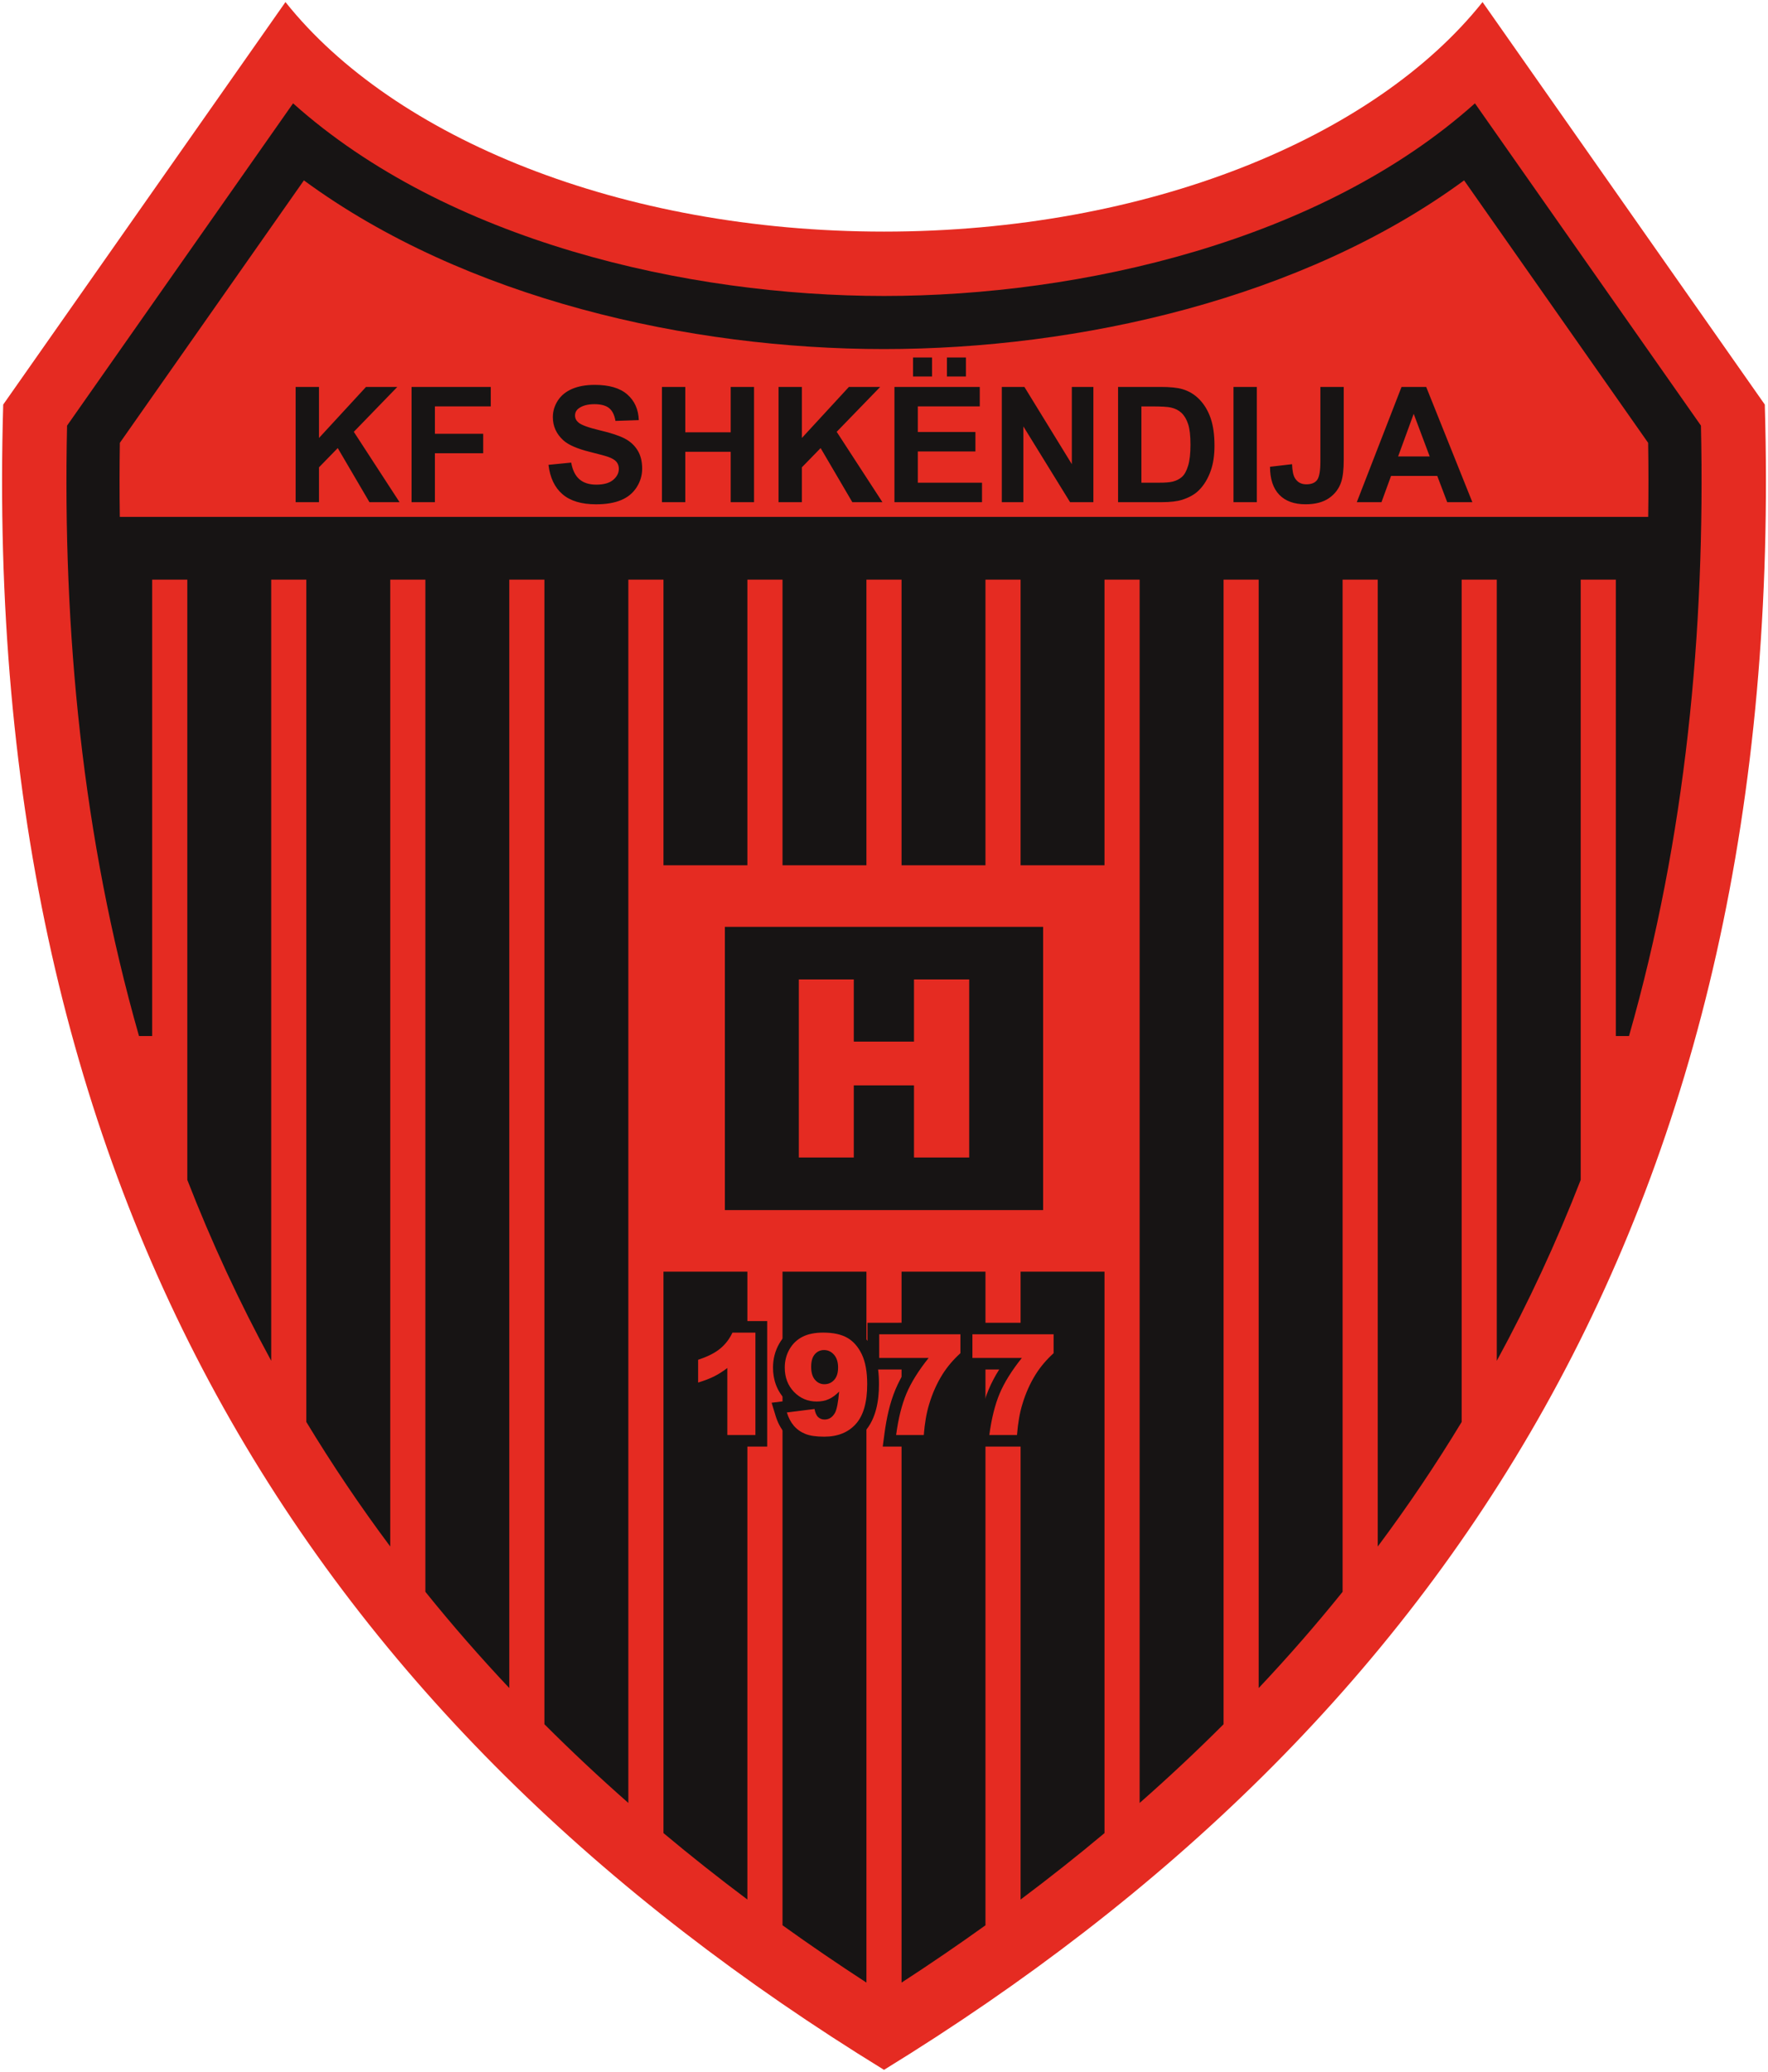 <svg xmlns="http://www.w3.org/2000/svg" width="213.746" height="250.5" xml:space="preserve"><g><path fill-rule="evenodd" clip-rule="evenodd" fill="#E52B22" d="M106.874,250.25C38.728,208.393-2.458,145.681,0.389,48.912 L34.512,0.25c13.079,16.432,40.565,27.751,72.362,27.751c31.795,0,59.283-11.319,72.361-27.751l34.123,48.662 C216.204,145.681,175.019,208.393,106.874,250.25z"/><path fill-rule="evenodd" clip-rule="evenodd" fill="#171414" d="M108.995,239.703c3.437-2.234,6.822-4.544,10.145-6.929v-79.027 h-10.145V239.703L108.995,239.703z M119.14,104.614h-10.145V70.083h-4.247v34.531H94.604V70.083h-4.247v34.531H80.211V70.083 h-4.247v147.897c-3.481-3.063-6.866-6.232-10.145-9.514V70.083h-4.247V204.09c-3.521-3.737-6.908-7.614-10.146-11.637V70.083 h-4.247v116.894c-3.643-4.879-7.023-9.9-10.145-15.059V70.083H32.79v94.441c-3.84-7.057-7.221-14.352-10.145-21.873V70.083h-4.247 v55.176h-1.593c-6.838-23.957-9.246-48.933-8.696-73.8l27.323-38.965c18.625,16.668,47.633,23.29,71.442,23.29 c23.809,0,52.816-6.622,71.442-23.29l27.323,38.965c0.549,24.868-1.859,49.843-8.697,73.8h-1.592V70.083h-4.247v72.568 c-2.925,7.523-6.307,14.82-10.148,21.879V70.083h-4.246v101.84c-3.122,5.157-6.502,10.18-10.146,15.058V70.083h-4.247v122.375 c-3.236,4.021-6.624,7.897-10.145,11.634V70.083h-4.247v138.386c-3.279,3.281-6.664,6.45-10.146,9.514v-147.9h-4.247v34.531 h-10.145V70.083h-4.247V104.614L119.14,104.614z M123.387,153.747v75.913c3.455-2.59,6.84-5.266,10.145-8.034v-67.879H123.387 L123.387,153.747z M80.211,153.747v67.877c3.306,2.769,6.69,5.444,10.145,8.034v-75.911H80.211L80.211,153.747z M94.604,153.747 v79.025c3.324,2.386,6.708,4.694,10.145,6.929v-85.954H94.604L94.604,153.747z M199.261,62.491 c0.045-2.984,0.042-5.969-0.006-8.951l-22.249-31.732c-19.505,14.328-46.628,20.396-70.132,20.396 c-23.505,0-50.629-6.068-70.133-20.396L14.49,53.54c-0.046,2.982-0.049,5.967-0.005,8.951H199.261z"/><path fill-rule="evenodd" clip-rule="evenodd" fill="#171414" d="M87.635,112.059h38.476v34.244H87.635V112.059L87.635,112.059z M96.575,118.416v21.529h6.646v-8.72h7.278v8.72h6.675v-21.529h-6.675v7.517h-7.278v-7.517H96.575z"/><g><path fill-rule="evenodd" clip-rule="evenodd" fill="#171414" d="M116.142,159.925h12.661v4.292l-0.457,0.414 c-0.729,0.66-1.374,1.401-1.898,2.229c-0.654,1.032-1.133,2.158-1.485,3.322c-0.333,1.102-0.502,2.278-0.59,3.421l-0.099,1.291 h-6.285l0.21-1.577c0.24-1.802,0.632-3.667,1.34-5.352c0.347-0.824,0.777-1.623,1.262-2.391h-4.654 c-0.354,0.403-0.679,0.831-0.967,1.285c-0.654,1.032-1.134,2.158-1.485,3.322c-0.334,1.102-0.502,2.278-0.59,3.421l-0.1,1.291 h-6.285l0.21-1.577c0.24-1.802,0.632-3.667,1.34-5.352c0.347-0.824,0.778-1.623,1.262-2.391h-3.374 c0.078,0.592,0.107,1.189,0.107,1.77c0,1.993-0.344,4.205-1.736,5.751c-1.27,1.412-2.991,2.003-4.887,2.003 c-0.933,0-1.948-0.089-2.818-0.439c-0.753-0.303-1.409-0.762-1.933-1.372c-0.529-0.617-0.891-1.345-1.125-2.115l-0.479-1.577 l1.795-0.225c-0.041-0.04-0.082-0.081-0.122-0.123c-1.038-1.078-1.506-2.424-1.506-3.9c0-1.022,0.24-2.002,0.751-2.896 c0.508-0.888,1.23-1.59,2.15-2.062c0.973-0.498,2.08-0.668,3.167-0.668c1.244,0,2.536,0.193,3.626,0.815 c0.703,0.402,1.272,0.945,1.725,1.581v-2.192H116.142L116.142,159.925z M86.509,167.876c-0.547,0.24-1.119,0.438-1.687,0.611 l-1.844,0.561v-5.655l0.973-0.318c0.737-0.241,1.597-0.591,2.197-1.087c0.484-0.399,0.847-0.886,1.109-1.45l0.38-0.816h5.113 v15.173h-6.241V167.876L86.509,167.876z M99.901,165.337c0-0.179-0.021-0.49-0.149-0.637c-0.043-0.048-0.055-0.083-0.145-0.081 c-0.01,0.007-0.011,0.016-0.018,0.023c-0.081,0.108-0.099,0.486-0.099,0.612c0,0.155,0.02,0.539,0.13,0.668 c0.01,0.013,0.03,0.035,0.05,0.039c0.064,0,0.074-0.005,0.117-0.053C99.884,165.802,99.901,165.467,99.901,165.337z"/><path fill-rule="evenodd" clip-rule="evenodd" fill="#E52B22" d="M91.328,161.116v12.381h-3.396v-8.101 c-0.549,0.42-1.082,0.757-1.597,1.015c-0.515,0.258-1.16,0.508-1.934,0.743v-2.755c1.144-0.375,2.033-0.822,2.664-1.345 c0.634-0.523,1.129-1.17,1.487-1.938H91.328L91.328,161.116z M95.128,170.771l3.345-0.42c0.087,0.465,0.236,0.797,0.445,0.986 c0.211,0.192,0.467,0.289,0.769,0.289c0.541,0,0.96-0.272,1.264-0.819c0.22-0.405,0.386-1.259,0.496-2.563 c-0.403,0.416-0.813,0.72-1.238,0.912c-0.423,0.196-0.913,0.292-1.47,0.292c-1.084,0-1.999-0.388-2.746-1.161 c-0.746-0.777-1.118-1.758-1.118-2.942c0-0.808,0.188-1.545,0.568-2.211c0.38-0.663,0.904-1.168,1.569-1.508 c0.665-0.34,1.5-0.511,2.509-0.511c1.21,0,2.179,0.21,2.911,0.627c0.732,0.419,1.318,1.083,1.754,1.992 c0.436,0.911,0.656,2.112,0.656,3.608c0,2.196-0.459,3.805-1.38,4.827c-0.917,1.021-2.19,1.53-3.82,1.53 c-0.963,0-1.721-0.11-2.279-0.334c-0.554-0.224-1.017-0.553-1.385-0.98C95.61,171.956,95.325,171.417,95.128,170.771 L95.128,170.771z M101.323,165.337c0-0.66-0.166-1.176-0.496-1.551c-0.33-0.374-0.732-0.561-1.205-0.561 c-0.448,0-0.817,0.17-1.113,0.507c-0.295,0.338-0.442,0.846-0.442,1.522c0,0.681,0.152,1.202,0.459,1.562 c0.304,0.36,0.687,0.541,1.144,0.541c0.473,0,0.867-0.175,1.182-0.523C101.166,166.485,101.323,165.986,101.323,165.337 L101.323,165.337z M106.296,161.32h9.816v2.284c-0.854,0.775-1.566,1.614-2.142,2.518c-0.692,1.097-1.238,2.315-1.641,3.662 c-0.321,1.047-0.535,2.285-0.645,3.713h-3.347c0.266-1.986,0.68-3.652,1.245-5c0.566-1.346,1.463-2.785,2.688-4.318h-5.976V161.32 L106.296,161.32z M117.564,161.32h9.815v2.284c-0.854,0.775-1.565,1.614-2.141,2.518c-0.692,1.097-1.238,2.315-1.641,3.662 c-0.321,1.047-0.534,2.285-0.645,3.713h-3.346c0.264-1.986,0.679-3.652,1.244-5c0.566-1.346,1.462-2.785,2.688-4.318h-5.976 V161.32z"/></g><path fill-rule="evenodd" clip-rule="evenodd" fill="#171414" d="M35.743,60.715V46.782h2.822v6.172l5.686-6.172h3.782 l-5.258,5.426l5.53,8.507h-3.639l-3.833-6.542l-2.267,2.329v4.212H35.743L35.743,60.715z M49.758,60.715V46.782h9.574v2.354H52.58 v3.308h5.838V54.8H52.58v5.915H49.758L49.758,60.715z M66.311,56.201l2.744-0.272c0.166,0.918,0.497,1.589,1,2.021 c0.502,0.432,1.18,0.646,2.033,0.646c0.902,0,1.583-0.191,2.04-0.574c0.458-0.383,0.688-0.83,0.688-1.343 c0-0.331-0.097-0.609-0.289-0.843c-0.191-0.23-0.529-0.431-1.008-0.6c-0.328-0.117-1.074-0.318-2.242-0.61 c-1.501-0.376-2.556-0.836-3.162-1.384c-0.853-0.769-1.277-1.707-1.277-2.812c0-0.71,0.201-1.378,0.6-1.998 c0.402-0.62,0.979-1.089,1.734-1.414c0.756-0.324,1.665-0.486,2.734-0.486c1.742,0,3.055,0.386,3.935,1.161 c0.882,0.775,1.342,1.807,1.388,3.101l-2.822,0.097c-0.12-0.72-0.376-1.235-0.769-1.55c-0.392-0.315-0.982-0.474-1.768-0.474 c-0.811,0-1.446,0.169-1.903,0.507c-0.296,0.217-0.445,0.506-0.445,0.869c0,0.331,0.139,0.613,0.418,0.846 c0.354,0.301,1.213,0.613,2.578,0.938c1.366,0.321,2.375,0.659,3.026,1.002c0.655,0.347,1.168,0.817,1.538,1.417 c0.37,0.6,0.555,1.34,0.555,2.219c0,0.798-0.22,1.547-0.665,2.245c-0.444,0.697-1.07,1.216-1.881,1.553 c-0.81,0.341-1.822,0.509-3.032,0.509c-1.761,0-3.113-0.406-4.057-1.22C67.057,58.938,66.496,57.754,66.311,56.201L66.311,56.201z M80.03,60.715V46.782h2.822v5.487h5.488v-5.487h2.822v13.933H88.34v-6.091h-5.488v6.091H80.03L80.03,60.715z M94.123,60.715 V46.782h2.821v6.172l5.686-6.172h3.781l-5.257,5.426l5.53,8.507h-3.639l-3.834-6.542l-2.267,2.329v4.212H94.123L94.123,60.715z M108.136,60.715V46.782h10.314v2.354h-7.491v3.094h6.966v2.355h-6.966v3.775h7.764v2.354H108.136L108.136,60.715z M110.385,45.517 v-2.296h2.296v2.296H110.385L110.385,45.517z M114.48,45.517v-2.296h2.296v2.296H114.48L114.48,45.517z M121.116,60.715V46.782 h2.731l5.734,9.337v-9.337h2.606v13.933h-2.817l-5.647-9.159v9.159H121.116L121.116,60.715z M135.17,46.782h5.131 c1.157,0,2.039,0.088,2.646,0.266c0.814,0.24,1.515,0.667,2.096,1.284c0.584,0.613,1.025,1.365,1.33,2.257 c0.302,0.889,0.454,1.988,0.454,3.292c0,1.148-0.143,2.134-0.428,2.964c-0.348,1.015-0.845,1.836-1.49,2.462 c-0.485,0.477-1.145,0.846-1.972,1.112c-0.619,0.198-1.445,0.295-2.483,0.295h-5.283V46.782L135.17,46.782z M137.991,49.137v9.224 h2.092c0.782,0,1.347-0.045,1.693-0.133c0.457-0.114,0.833-0.308,1.132-0.581c0.301-0.272,0.545-0.72,0.732-1.342 c0.191-0.623,0.285-1.476,0.285-2.553s-0.094-1.901-0.285-2.478c-0.188-0.577-0.454-1.024-0.795-1.349 c-0.34-0.321-0.771-0.542-1.297-0.655c-0.389-0.088-1.157-0.133-2.3-0.133H137.991L137.991,49.137z M149.125,60.715V46.782h2.822 v13.933H149.125L149.125,60.715z M159.63,46.782h2.822v8.828c0,1.155-0.102,2.043-0.306,2.666 c-0.272,0.811-0.765,1.463-1.481,1.956c-0.714,0.49-1.657,0.736-2.831,0.736c-1.376,0-2.433-0.383-3.172-1.151 c-0.743-0.769-1.116-1.897-1.123-3.383l2.666-0.312c0.032,0.795,0.146,1.356,0.347,1.683c0.302,0.5,0.759,0.75,1.376,0.75 c0.62,0,1.061-0.179,1.316-0.539c0.257-0.357,0.386-1.1,0.386-2.228V46.782L159.63,46.782z M178.004,60.715h-3.04l-1.203-3.172 h-5.588l-1.157,3.172h-2.983l5.408-13.933h2.981L178.004,60.715L178.004,60.715z M172.847,55.188l-1.936-5.156l-1.883,5.156 H172.847z"/></g></svg>